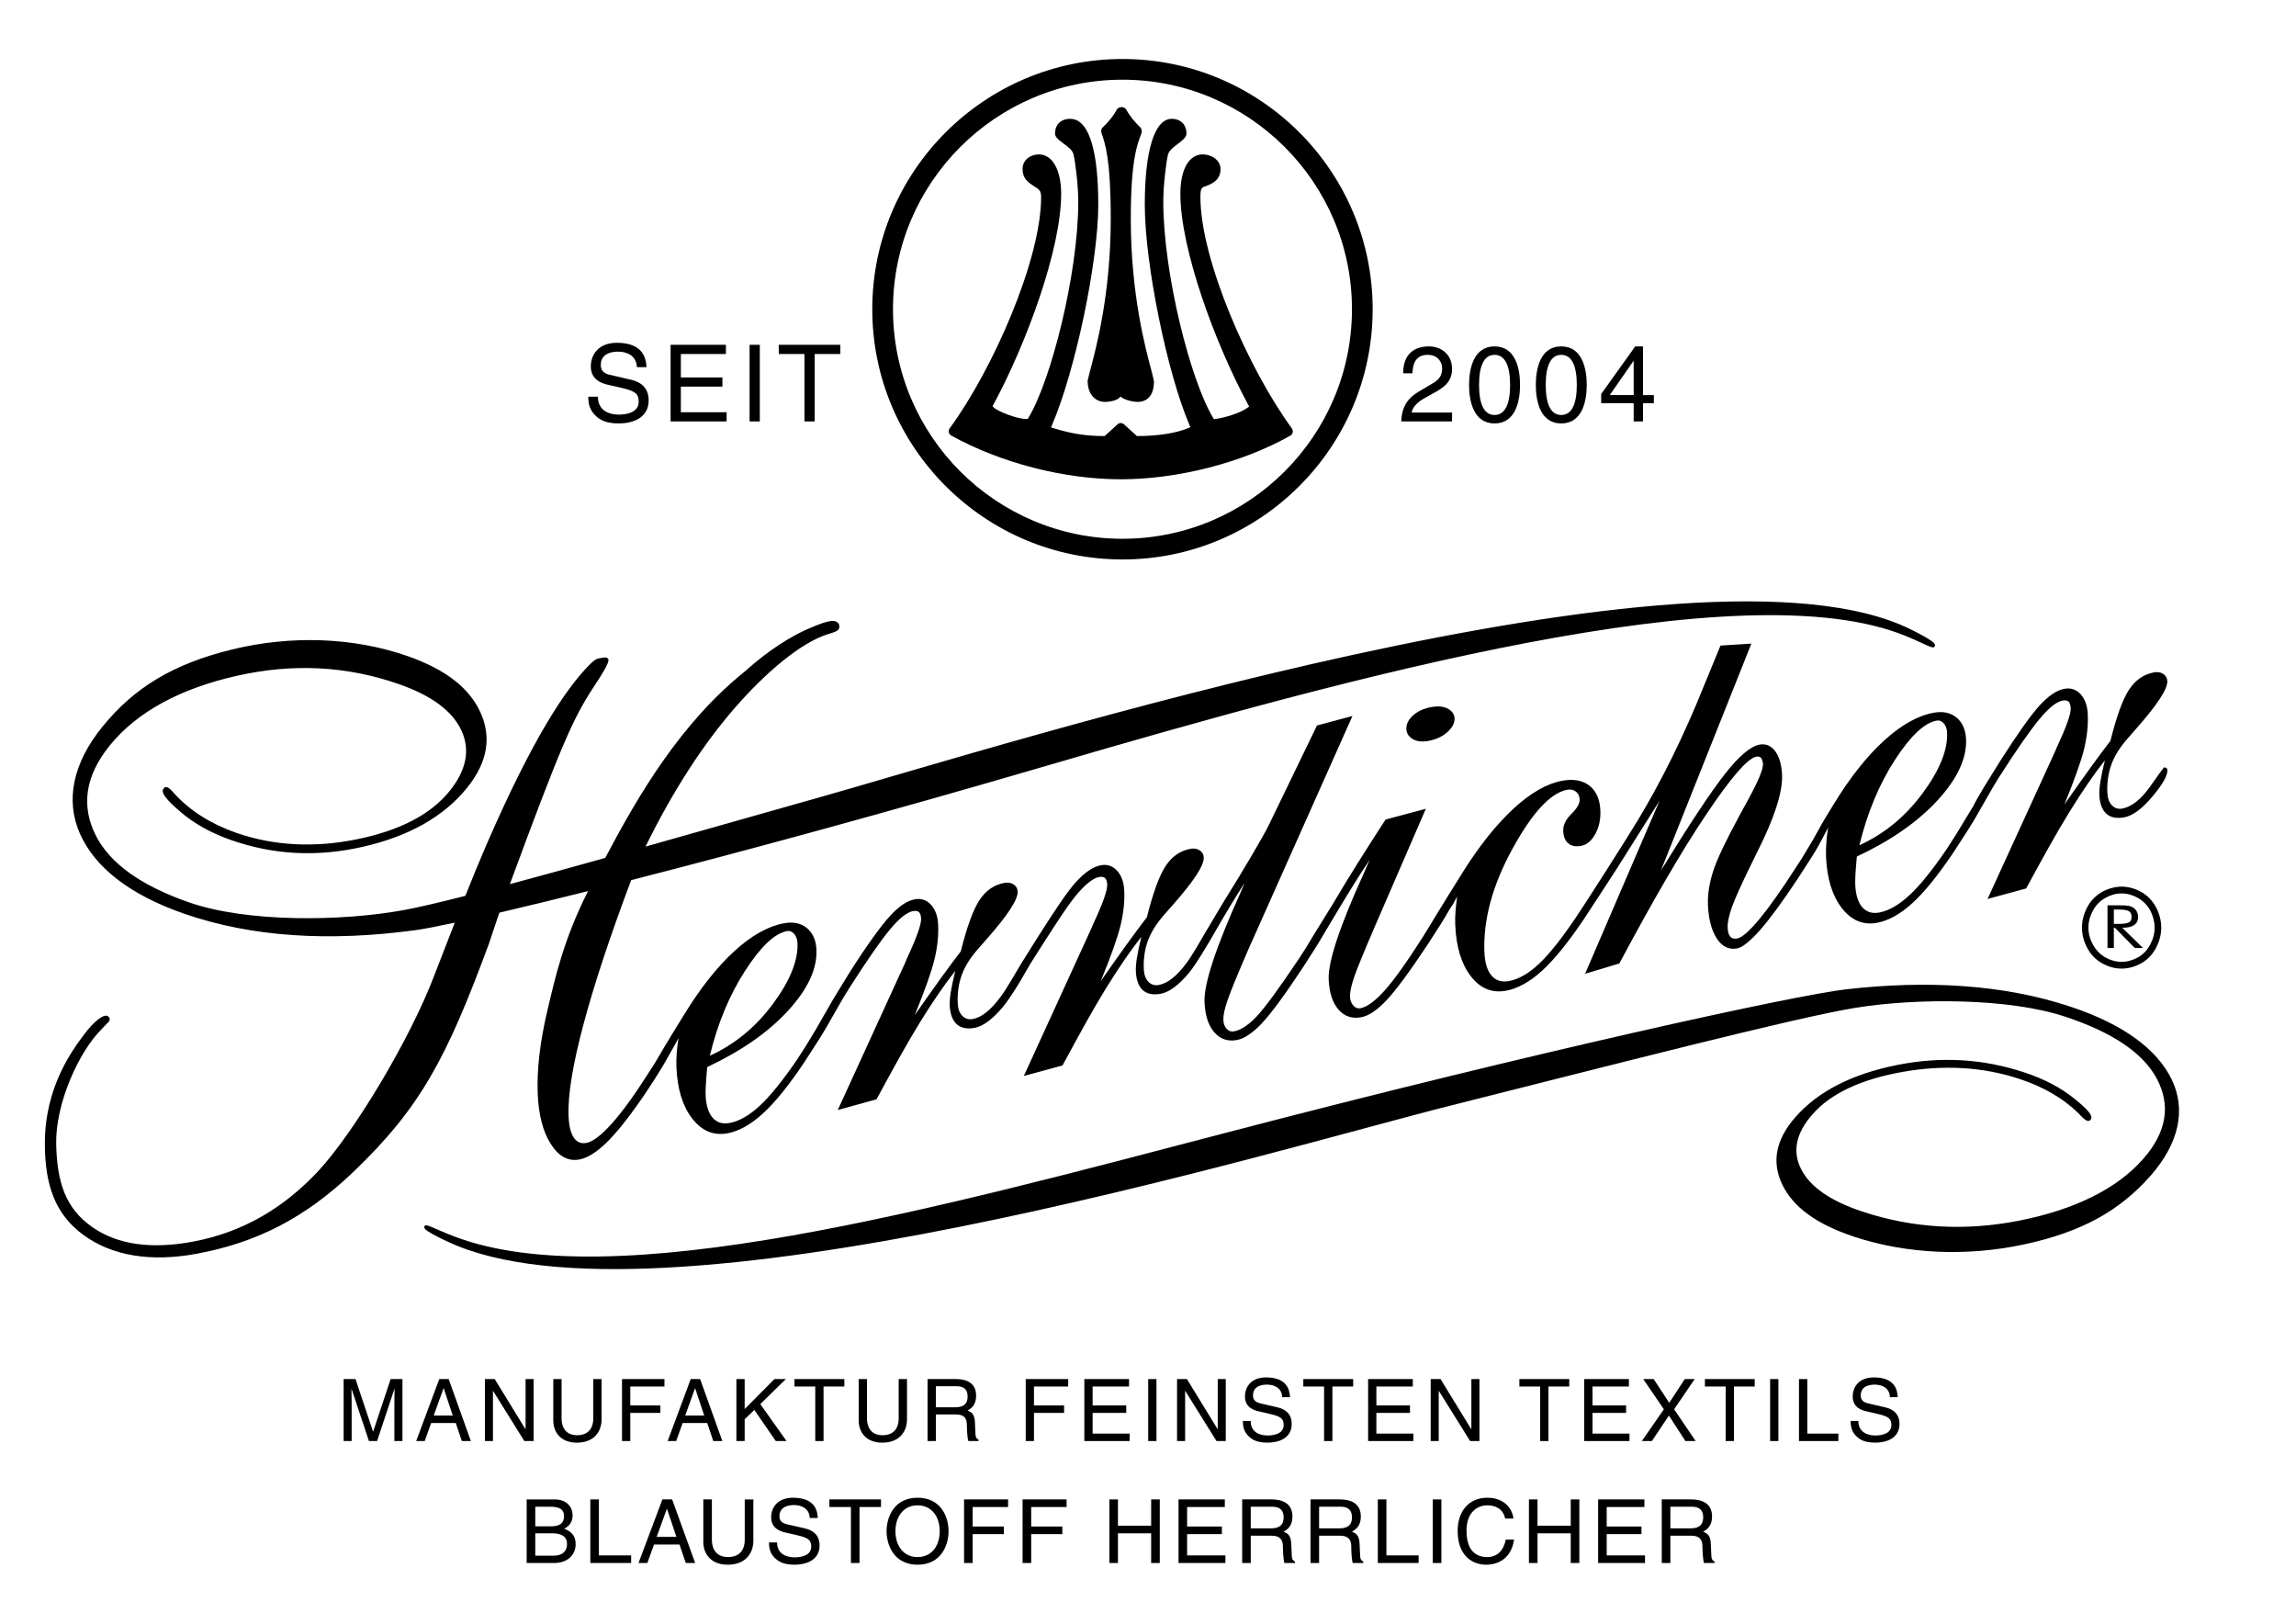 <?xml version="1.0" encoding="UTF-8"?> <svg xmlns="http://www.w3.org/2000/svg" xmlns:xlink="http://www.w3.org/1999/xlink" version="1.1" id="Layer_1" x="0px" y="0px" width="841.89px" height="595.275px" viewBox="0 0 841.89 595.275" xml:space="preserve"> <path d="M144.611,528.307v-13.414c0-0.674,0.062-3.545,0.062-5.678h-0.062l-6.336,19.092h-2.995l-6.336-19.051h-0.066 c0,2.092,0.066,4.963,0.066,5.637v13.414h-2.941v-22.721h4.353l6.423,19.215h0.066l6.389-19.215h4.333v22.721H144.611z"></path> <path d="M167.118,521.699l2.229,6.607h3.309l-8.139-22.721h-3.443l-8.472,22.721h3.135l2.353-6.607H167.118z M159.028,518.967 l3.604-9.99h0.066l3.316,9.99H159.028"></path> <polygon points="192.717,505.586 195.664,505.586 195.664,528.307 192.249,528.307 180.818,509.947 180.752,509.947 180.752,528.307 177.807,528.307 177.807,505.586 181.402,505.586 192.656,523.938 192.717,523.938 "></polygon> <path d="M220.589,505.586v14.738c0,4.658-2.893,8.574-9.061,8.574c-6.04,0-8.652-3.916-8.652-8.162v-15.15h3.04v14.295 c0,4.938,2.987,6.303,5.703,6.303c2.79,0,5.921-1.301,5.921-6.236v-14.361H220.589z"></path> <polygon points="231.114,528.307 228.078,528.307 228.078,505.586 243.638,505.586 243.638,508.318 231.114,508.318 231.114,515.262 242.149,515.262 242.149,517.988 231.114,517.988 "></polygon> <path d="M259.323,521.699l2.218,6.607h3.332l-8.154-22.721h-3.444l-8.459,22.721h3.131l2.357-6.607H259.323z M251.242,518.967 l3.597-9.99h0.062l3.32,9.99H251.242"></path> <polygon points="273.049,528.307 270.021,528.307 270.021,505.586 273.049,505.586 273.049,516.598 283.965,505.586 288.157,505.586 278.789,514.762 288.404,528.307 284.462,528.307 276.595,516.91 273.049,520.324 "></polygon> <polygon points="291.317,505.586 309.602,505.586 309.602,508.318 301.974,508.318 301.974,528.307 298.938,528.307 298.938,508.318 291.317,508.318 "></polygon> <path d="M332.574,505.586v14.738c0,4.658-2.889,8.574-9.056,8.574c-6.049,0-8.657-3.916-8.657-8.162v-15.15h3.037v14.295 c0,4.938,2.983,6.303,5.711,6.303c2.782,0,5.917-1.301,5.917-6.236v-14.361H332.574z"></path> <path d="M343.16,518.555h7.356c3.653,0,4.02,2.182,4.02,4.057c0,0.857,0.104,4.297,0.527,5.695h3.731v-0.502 c-0.938-0.543-1.09-1.029-1.12-2.295l-0.188-4.092c-0.132-3.176-1.411-3.736-2.691-4.277c1.432-0.857,3.127-2.1,3.127-5.439 c0-4.824-3.69-6.115-7.406-6.115h-10.401v22.721h3.045V518.555z M343.16,508.219h7.587c1.498,0,4.048,0.281,4.048,3.785 c0,3.357-2.361,3.926-4.583,3.926h-7.052V508.219"></path> <polygon points="379.137,528.307 376.109,528.307 376.109,505.586 391.674,505.586 391.674,508.318 379.137,508.318 379.137,515.262 390.18,515.262 390.18,517.988 379.137,517.988 "></polygon> <polygon points="414.209,528.307 397.603,528.307 397.603,505.586 413.996,505.586 413.996,508.318 400.639,508.318 400.639,515.262 412.966,515.262 412.966,517.988 400.639,517.988 400.639,525.582 414.209,525.582 "></polygon> <rect x="421.018" y="505.586" width="3.033" height="22.721"></rect> <polygon points="446.516,505.586 449.461,505.586 449.461,528.307 446.063,528.307 434.617,509.947 434.559,509.947 434.559,528.307 431.598,528.307 431.598,505.586 435.213,505.586 446.459,523.938 446.516,523.938 "></polygon> <path d="M470.158,512.227c-0.156-3.506-3.045-4.607-5.572-4.607c-1.916,0-5.143,0.527-5.143,3.982c0,1.926,1.357,2.568,2.658,2.879 l6.426,1.49c2.922,0.699,5.111,2.461,5.111,6.064c0,5.375-4.953,6.863-8.814,6.863c-4.162,0-5.793-1.258-6.797-2.182 c-1.908-1.734-2.287-3.627-2.287-5.768h2.855c0,4.131,3.324,5.324,6.205,5.324c2.18,0,5.883-0.568,5.883-3.834 c0-2.363-1.094-3.119-4.789-4.008l-4.6-1.078c-1.473-0.328-4.797-1.383-4.797-5.35c0-3.545,2.279-7.02,7.734-7.02 c7.867,0,8.65,4.74,8.781,7.242H470.158z"></path> <polygon points="477.893,505.586 496.178,505.586 496.178,508.318 488.559,508.318 488.559,528.307 485.512,528.307 485.512,508.318 477.893,508.318 "></polygon> <polygon points="518.256,528.307 501.658,528.307 501.658,505.586 518.043,505.586 518.043,508.318 504.686,508.318 504.686,515.262 517.006,515.262 517.006,517.988 504.686,517.988 504.686,525.582 518.256,525.582 "></polygon> <polygon points="539.512,505.586 542.475,505.586 542.475,528.307 539.061,528.307 527.605,509.947 527.547,509.947 527.547,528.307 524.602,528.307 524.602,505.586 528.213,505.586 539.453,523.938 539.512,523.938 "></polygon> <polygon points="557.121,505.586 575.406,505.586 575.406,508.318 567.777,508.318 567.777,528.307 564.75,528.307 564.75,508.318 557.121,508.318 "></polygon> <polygon points="597.492,528.307 580.887,528.307 580.887,505.586 597.279,505.586 597.279,508.318 583.932,508.318 583.932,515.262 596.25,515.262 596.25,517.988 583.932,517.988 583.932,525.582 597.492,525.582 "></polygon> <polygon points="621.752,528.307 617.992,528.307 611.951,518.967 605.713,528.307 602.035,528.307 610.1,516.67 602.537,505.586 606.373,505.586 612.059,514.293 617.777,505.586 621.406,505.586 613.861,516.67 "></polygon> <polygon points="625.15,505.586 643.412,505.586 643.412,508.318 635.807,508.318 635.807,528.307 632.762,528.307 632.762,508.318 625.15,508.318 "></polygon> <rect x="649.064" y="505.586" width="3.029" height="22.721"></rect> <polygon points="662.691,525.582 674.088,525.582 674.088,528.307 659.646,528.307 659.646,505.586 662.691,505.586 "></polygon> <path d="M692.998,512.227c-0.156-3.506-3.027-4.607-5.58-4.607c-1.908,0-5.133,0.527-5.133,3.982c0,1.926,1.332,2.568,2.65,2.879 l6.434,1.49c2.922,0.699,5.127,2.461,5.127,6.064c0,5.375-4.971,6.863-8.83,6.863c-4.156,0-5.801-1.258-6.797-2.182 c-1.908-1.734-2.279-3.627-2.279-5.768h2.822c0,4.131,3.357,5.324,6.221,5.324c2.197,0,5.893-0.568,5.893-3.834 c0-2.363-1.086-3.119-4.799-4.008l-4.59-1.078c-1.482-0.328-4.791-1.383-4.791-5.35c0-3.545,2.279-7.02,7.744-7.02 c7.85,0,8.641,4.74,8.756,7.242H692.998z"></path> <path d="M515.68,266.923c0.043-1.514,0.75-2.966,2.123-4.324c1.754-1.724,4.082-2.83,6.986-3.366c2.922-0.522,5.178-0.184,6.781,1 c1.291,0.951,1.869,2.152,1.779,3.588c-0.109,1.424-0.842,2.834-2.207,4.188c-1.803,1.77-4.113,2.951-6.953,3.535 c-2.84,0.589-5.061,0.282-6.65-0.905C516.256,269.684,515.631,268.434,515.68,266.923z"></path> <path d="M532.262,405.232c56.615-14.219,126.199-32.258,148.482-35.818c22.303-3.549,55.934-3.531,76.531,3.324 c17.469,5.785,28.67,13.404,33.633,22.834c4.961,9.439,3.826,19.223-5.104,29.369c-9.76,11.086-25.443,18.615-45.326,22.547 c-19.879,3.934-39.096,2.822-57.617-3.314c-11.686-3.885-19.174-9.068-22.441-15.57c-3.283-6.492-1.885-13.199,4.197-20.094 c6.689-7.613,17.65-12.781,32.857-15.504c15.215-2.732,29.814-1.859,43.029,2.551c8.938,2.938,16.352,7.266,22.07,13.068 c1.234,1.316,2.115,2.055,2.668,2.236c0.213,0.082,0.393,0.1,0.73,0.043c0.346-0.051,0.297-0.191,0.602-0.412 c1.135-1.309-0.996-3.719-5.934-7.693c-4.928-3.982-11.002-7.217-18.227-9.596c-15.051-5.004-30.547-6.033-46.988-2.717 c-16.441,3.318-28.811,9.654-37.047,19.027c-7.545,8.566-8.699,16.836-4.814,24.852c3.885,7.998,12.197,14.342,26.26,19.016 c19.355,6.428,41.605,7.34,62.59,2.789c20.992-4.541,34.865-12.318,46.146-25.123c10.41-11.857,13.127-24.191,7.762-35.277 c-5.367-11.084-17.709-20.275-37.188-26.727c-24.242-8.057-52.131-9.801-82.404-6.32c-18.516,2.115-112.936,22.729-225.977,52.246 c-106.319,27.771-226.602,60.943-284.867,38.066c-6.538-2.51-9.59-4.502-10.174-3.57c-0.128,0.131-0.194,0.305-0.148,0.494 c0.02,0.18,0.132,0.395,0.329,0.633c0.708,0.881,4.395,2.848,8.308,4.633C239.927,490.822,466.76,421.676,532.262,405.232z"></path> <path d="M273.189,355.941c5.728-8.895,10.862-13.758,15.38-14.582c0.996-0.197,1.88,0.158,2.633,1.021 c0.749,0.865,1.161,1.982,1.218,3.398c0.271,6.359-2.749,13.809-9.028,22.293c-6.291,8.5-14.001,14.82-23.123,18.992 C263.15,375.182,267.453,364.83,273.189,355.941z M694.719,278.752c5.744-8.879,10.871-13.733,15.379-14.564 c1.012-0.182,1.902,0.16,2.641,1.016c0.758,0.86,1.162,1.996,1.211,3.398c0.279,6.375-2.74,13.809-9.035,22.288 c-6.271,8.493-13.98,14.823-23.123,18.993C684.695,298.016,688.982,287.644,694.719,278.752 M794.404,281.6 c-0.205-0.156-0.527-0.251-0.93-0.264c-0.074,0.013-1.795,2.367-5.111,7.068c-3.34,4.715-6.756,7.387-10.18,8.024 c-1.488,0.271-2.746-0.12-3.775-1.177c-1.037-1.045-1.596-2.609-1.695-4.666c-0.156-3.782,0.361-7.267,1.539-10.464 c1.193-3.204,3.26-6.442,6.195-9.715c0.691-0.781,1.68-1.929,2.963-3.39c7.652-8.661,11.406-14.429,11.297-17.31 c-0.064-1.14-0.533-2.013-1.48-2.642c-0.953-0.617-2.074-0.798-3.43-0.551c-3.762,0.688-6.781,2.801-9.119,6.328 c-2.328,3.5-4.574,9.764-6.838,18.773c-4.057,5.23-9.604,12.933-16.723,23.104l-0.188,0.301c3.77-9.217,6.195-16.031,7.273-20.462 c1.07-4.423,1.514-8.644,1.342-12.665c-0.123-3.126-1.012-5.563-2.592-7.344c-1.621-1.773-3.621-2.451-5.982-2.025 c-2.838,0.537-5.9,2.59-9.184,6.205c-3.275,3.633-8.072,10.389-14.377,20.289l-6.131,9.883c-1.783,3.016-3.035,5.172-3.619,6.455 c-0.09,0.207-1.9,3.104-3.061,5.05c-2.42,4.077-4.691,7.731-6.84,10.96c-5.242,7.676-9.768,13.281-13.635,16.852 c-3.859,3.555-7.547,5.67-11.045,6.328c-2.641,0.461-4.697-0.189-6.262-1.984c-1.521-1.785-2.377-4.533-2.533-8.227 c-0.041-0.898-0.016-2.066,0.049-3.49c0.084-1.424,0.248-3.678,0.525-6.814c12.494-5.873,22.377-12.752,29.617-20.651 c7.258-7.897,10.73-15.364,10.436-22.392c-0.158-3.453-1.318-6.09-3.475-7.912c-2.18-1.799-5.002-2.398-8.426-1.77 c-5.826,1.07-11.891,4.477-18.178,10.221c-6.271,5.715-12.385,13.421-18.316,23.082c-2.412,3.86-4.279,7.003-5.596,9.469 c-0.609,1.117-2.625,4.652-3.465,6.037c-1.951,3.309-3.662,6.082-5.193,8.318c-5.125,7.975-9.529,14.172-13.166,18.557 c-3.654,4.395-6.361,6.756-8.09,7.07c-1.143,0.205-2.008-0.025-2.574-0.709c-0.568-0.689-0.891-1.768-0.939-3.242 c-0.082-1.885,0.461-4.451,1.621-7.695c1.168-3.225,3.457-8.293,6.863-15.221c0.553-1.096,1.334-2.684,2.33-4.766 c6.367-12.604,9.404-22.068,9.141-28.389c-0.172-3.698-1.012-6.566-2.51-8.62c-1.514-2.036-3.439-2.851-5.783-2.423 c-3.227,0.605-7.416,4.118-12.51,10.565c-5.109,6.46-12.984,18.319-23.617,35.589l33.162-83.188l-11.322,0.72l-6.021,14.636 c-7.293,18.177-15.414,34.688-24.352,49.505c-5.102,8.467-20.275,32.07-22.563,35.41c-5.301,7.861-9.826,13.572-13.604,17.117 c-3.785,3.555-7.455,5.662-11.035,6.32c-2.674,0.484-4.805-0.172-6.387-2.008c-1.563-1.852-2.426-4.65-2.6-8.451 c-0.494-11.875,2.889-24.506,10.221-37.91c7.316-13.387,14.055-20.646,20.178-21.765c1.201-0.226,2.246,0.009,3.127,0.671 c0.873,0.671,1.342,1.641,1.398,2.872c0.074,1.497-0.938,3.267-3.027,5.319c-2.084,2.041-3.086,4.14-2.996,6.289 c0.092,2.068,0.725,3.59,1.885,4.535c1.145,0.957,2.707,1.246,4.656,0.893c2.084-0.377,3.818-1.813,5.193-4.322 c1.398-2.506,2.025-5.424,1.877-8.724c-0.182-4.061-1.514-7.064-4.008-9.026c-2.51-1.958-5.842-2.556-9.998-1.803 c-5.604,1.037-11.545,4.436-17.809,10.191c-6.254,5.791-12.424,13.467-18.465,23.072c-2.666,4.238-8.648,13.898-10.336,16.695 c-1.729,2.824-3.143,5.137-4.221,6.922c-5.834,9.199-10.525,15.807-14.08,19.816c-3.555,4.016-6.607,6.252-9.143,6.723 c-0.955,0.156-1.795-0.164-2.535-1.029c-0.756-0.855-1.152-1.926-1.209-3.16c-0.066-1.629,0.428-4.008,1.473-7.1 c1.053-3.096,3.588-9.283,7.578-18.559l18.756-43.285l-14.764,3.93c-7.859,12.117-13.916,21.813-18.203,29.086 c-2.146,3.639-6.664,10.738-8.375,13.619c-1.943,3.309-3.672,6.059-5.129,8.238c-7.381,11.002-12.574,18.096-15.586,21.279 c-3.01,3.168-5.76,4.979-8.246,5.439c-1.068,0.189-1.982-0.115-2.723-0.938c-0.748-0.814-1.152-1.869-1.211-3.193 c-0.072-1.654,0.422-4.008,1.475-7.102c1.045-3.086,3.57-9.273,7.57-18.539l38.289-85.848l-13.01,3.486l-17.699,36.577 c-0.93,1.921-2.996,5.591-6.182,11.017c-3.176,5.43-6.738,11.273-10.654,17.551l-6.09,10.229c-1.709,2.988-5.201,9.029-7.225,11.742 c-3.453,4.619-6.729,7.375-10.172,8.016c-1.508,0.273-2.758-0.131-3.793-1.176c-1.029-1.053-1.589-2.625-1.68-4.666 c-0.168-3.785,0.354-7.275,1.543-10.482c1.182-3.186,3.247-6.438,6.176-9.703c0.707-0.789,1.695-1.908,2.979-3.398 c7.654-8.658,11.406-14.418,11.281-17.297c-0.045-1.145-0.533-2.033-1.48-2.635c-0.93-0.617-2.078-0.797-3.416-0.551 c-3.752,0.676-6.791,2.789-9.1,6.313c-2.316,3.521-4.607,9.785-6.856,18.77c-4.052,5.227-9.626,12.945-16.721,23.131l-0.181,0.281 c3.761-9.217,6.185-16.047,7.25-20.467c1.077-4.41,1.53-8.623,1.357-12.654c-0.144-3.137-1.012-5.58-2.621-7.35 c-1.617-1.777-3.592-2.443-5.945-2.023c-2.839,0.525-5.9,2.592-9.192,6.213c-3.266,3.604-7.726,10.393-14.046,20.293l-6.196,9.891 c-1.773,3.004-5.328,9.199-7.435,11.98c-3.469,4.617-6.731,7.389-10.159,8.016c-1.489,0.264-2.765-0.123-3.784-1.178 c-1.042-1.045-1.605-2.607-1.688-4.648c-0.164-3.793,0.35-7.275,1.539-10.492c1.193-3.201,3.246-6.434,6.18-9.693 c0.699-0.789,1.695-1.926,2.975-3.391c7.661-8.682,11.418-14.434,11.286-17.322c-0.049-1.137-0.534-2.016-1.481-2.625 c-0.934-0.609-2.082-0.807-3.419-0.559c-3.749,0.691-6.793,2.781-9.114,6.32c-2.308,3.521-4.592,9.768-6.847,18.777 c-4.041,5.234-9.612,12.943-16.705,23.115l-0.193,0.297c3.765-9.225,6.188-16.039,7.253-20.482c1.078-4.402,1.523-8.641,1.35-12.648 c-0.124-3.117-1-5.586-2.608-7.34c-1.622-1.785-3.596-2.477-5.95-2.016c-2.851,0.494-5.904,2.582-9.183,6.188 c-3.284,3.621-8.299,10.518-14.607,20.416l-5.986,9.76c-1.773,3.027-5.452,9.545-6.604,11.496 c-2.407,4.074-4.699,7.744-6.838,10.969c-5.242,7.662-9.797,13.281-13.656,16.861c-3.847,3.563-7.529,5.662-11.031,6.295 c-2.625,0.494-4.707-0.164-6.254-1.951c-1.543-1.783-2.387-4.541-2.539-8.244c-0.046-0.896-0.025-2.057,0.061-3.488 c0.049-1.424,0.239-3.688,0.519-6.814c12.492-5.867,22.366-12.738,29.624-20.654c7.25-7.9,10.723-15.355,10.422-22.375 c-0.145-3.473-1.321-6.115-3.502-7.924c-2.164-1.803-4.962-2.387-8.377-1.77c-5.859,1.078-11.916,4.477-18.186,10.203 c-6.287,5.744-12.401,13.43-18.33,23.107c-2.407,3.834-7.661,12.426-8.949,14.762c-1.596,2.74-3.02,5.037-4.254,6.855 c-5.078,7.99-9.545,14.162-13.421,18.492c-3.876,4.326-7.003,6.689-9.348,7.117c-1.942,0.361-3.49-0.279-4.608-1.951 c-1.127-1.662-1.769-4.246-1.909-7.809c-0.341-7.645,1.519-18.992,5.546-34.035c3.934-14.672,9.735-32.184,17.404-52.543 c41.252-10.557,94.773-25.078,153.15-42.171c109.388-32.007,254.556-71.995,314.331-47.292c6.73,2.725,9.842,4.896,10.459,3.859 c0.131-0.165,0.18-0.337,0.148-0.547c-0.033-0.197-0.133-0.444-0.33-0.711c-0.732-0.955-4.51-3.096-8.525-5.049 c-77.674-38.607-332.508,42.49-399.887,61.469c-20.61,5.808-42.874,12.16-64.087,18.141c10.603-21.554,21.667-38.053,32.583-50.664 c11.734-13.52,24.575-24.16,34.22-27.192c2.168-0.614,3.481-1.148,3.893-1.638c0.198-0.198,0.304-0.502,0.37-0.893 c0.066-0.396-0.02-0.819-0.205-1.264c-1.28-1.914-4.074-1.271-11.118,1.761c-5.879,2.547-14.454,7.636-23.189,15.569 c-23.741,19.075-39.063,45.271-51.325,68.467c-12.496,3.49-24.361,6.781-34.964,9.619c18.54-50.256,23.049-60.546,30.496-71.928 c2.749-4.195,6.263-9.523,5.58-10.627c-0.411-0.637-1.218-0.621-2.213-0.432c-2.024,0.379-2.403,0.115-5.703,3.637 c-7.595,8.098-19.26,24.643-36.771,64.951c-2.424,5.604-4.982,11.832-7.714,18.688c-9.566,2.434-17.367,4.27-22.597,5.225 c-22.926,4.197-57.492,4.543-78.656-2.807c-17.911-6.221-29.399-14.549-34.459-24.957c-5.069-10.4-3.851-21.275,5.349-32.618 c10.08-12.435,26.226-20.968,46.683-25.534c20.449-4.609,40.19-3.588,59.208,3.031c11.989,4.164,19.659,9.822,23.008,16.984 c3.333,7.168,1.876,14.61-4.402,22.355c-6.904,8.508-18.186,14.375-33.821,17.568c-15.664,3.207-30.662,2.393-44.227-2.32 c-9.163-3.186-16.779-7.908-22.633-14.25c-1.268-1.455-2.156-2.274-2.712-2.463c-0.239-0.087-0.416-0.107-0.761-0.037 c-0.371,0.078-0.321,0.214-0.634,0.473c-1.177,1.443,1.009,4.102,6.065,8.451c5.052,4.361,11.29,7.875,18.696,10.455 c15.438,5.385,31.377,6.314,48.284,2.471c16.927-3.854,29.633-11.037,38.162-21.541c7.781-9.592,8.995-18.783,5.032-27.613 c-3.954-8.83-12.466-15.783-26.9-20.814c-19.885-6.908-42.737-7.645-64.322-2.357c-21.572,5.273-35.887,14.03-47.514,28.385 c-10.768,13.266-13.603,26.988-8.13,39.227c5.472,12.229,18.132,22.283,38.121,29.213c24.875,8.664,53.525,10.285,84.671,6.08 c2.996-0.402,7.941-1.342,14.599-2.766c-2.337,5.967-4.806,12.352-7.463,19.232c-9.069,23.938-29.757,58.031-42.511,71.74 c-12.743,13.709-27.884,22.564-45.967,25.955c-15.339,2.861-27.596,1.135-36.8-5.201c-10.195-7.02-13.072-16.918-13.401-30.424 c-0.353-14.77,8.201-34.002,16.857-42.477c1.235-1.408,2.498-2.404,2.683-2.947c0.083-0.254,0.095-0.42,0.041-0.799 c-0.058-0.379-0.198-0.336-0.452-0.674c-1.391-1.301-5.193,1.539-9.069,6.814c-3.929,5.299-14.22,18.844-14.215,39.68 c0.012,15.33,3.781,25.938,14.042,33.518c10.459,7.701,24.736,10.129,41.82,6.92c21.272-3.975,39.245-12.697,57.381-30.086 c24.403-23.387,34.04-41.432,49.563-83.49l3.596-10.715c0.091-0.246,0.177-0.486,0.264-0.725c9.241-2.156,20.21-4.83,32.504-7.898 c-9.048,17.881-12.138,32.125-14.849,43.531c-2.773,11.709-3.979,21.996-3.591,30.891c0.325,7.734,1.934,13.85,4.822,18.342 c2.871,4.502,6.328,6.369,10.376,5.639c3.16-0.568,6.727-2.865,10.656-6.84c3.938-3.957,8.723-10.129,14.335-18.508 c3.316-5.018,5.694-8.854,7.139-11.512c0.613-1.086,3.222-5.588,4.275-7.635c-0.313,1.941-0.531,3.842-0.667,5.645 c-0.124,1.801-0.148,3.521-0.082,5.176c0.35,7.898,2.271,14.121,5.78,18.646c3.51,4.541,7.822,6.352,12.916,5.422 c4.221-0.789,8.562-3.199,12.977-7.24c4.435-4.023,9.513-10.303,15.224-18.828c4.189-6.402,6.888-10.682,8.081-12.787 c0.47-0.848,2.684-4.65,3.752-6.568c1.827-3.258,3.564-6.137,4.896-8.221c6.493-10.129,11.294-17.025,14.689-21.105 c3.39-4.074,6.205-6.313,8.435-6.715c0.996-0.191,1.728-0.066,2.196,0.393c0.461,0.438,0.717,1.236,0.766,2.381 c0.082,2.113-1.63,6.951-5.152,14.498l-0.732,1.752l-24.679,53.908l14.22-3.941c5.991-11.068,11.315-20.777,15.989-28.324 c4.661-7.545,8.953-13.791,12.886-18.754c-0.79,3.219-1.341,5.811-1.649,7.777c-0.309,1.967-0.437,3.57-0.392,4.822 c0.148,3.193,0.996,5.506,2.552,6.93c1.546,1.422,3.744,1.867,6.583,1.365c3.073-0.576,6.517-3.104,10.303-7.596 c2.921-3.48,6.895-10.246,7.657-11.645c1.839-3.258,3.156-5.391,4.489-7.463c6.493-10.139,11.373-17.814,14.754-21.891 c3.391-4.055,6.213-6.311,8.443-6.713c0.996-0.191,1.745-0.049,2.205,0.402c0.457,0.436,0.713,1.234,0.766,2.361 c0.082,2.141-1.629,6.971-5.15,14.5l-0.75,1.762l-24.666,53.908l14.17-3.844c5.978-11.053,11.352-20.877,16.018-28.406 c4.683-7.545,8.979-13.801,12.894-18.762c-0.781,3.217-1.323,5.801-1.637,7.775c-0.308,1.967-0.428,3.572-0.383,4.807 c0.141,3.209,0.983,5.521,2.526,6.945c1.56,1.416,3.75,1.875,6.587,1.357c3.09-0.568,6.533-3.104,10.311-7.588 c2.758-3.291,7.811-11.955,9.744-15.338c3.678-6.428,7.266-12.326,10.713-17.725l-1.473,3.512 c-9.092,20.146-13.508,33.559-13.215,40.215c0.209,4.857,1.395,8.543,3.58,11.037c2.162,2.502,4.92,3.455,8.27,2.838 c2.756-0.51,5.842-2.584,9.266-6.229c3.422-3.662,8.41-10.443,14.936-20.342c3.803-5.844,6.236-9.719,7.309-11.662 c0.5-0.904,3.957-6.559,6.113-10.211c3.826-6.395,7.496-12.287,11.059-17.602c-0.502,1.176-1.25,2.889-2.229,5.143 c-8.797,19.355-13.051,32.248-12.781,38.686c0.215,4.863,1.408,8.533,3.58,11.043c2.197,2.518,4.961,3.439,8.336,2.822 c2.748-0.494,5.859-2.584,9.299-6.238c3.439-3.645,8.451-10.434,15.018-20.342c3.828-5.85,6.271-9.734,7.34-11.676 c0.297-0.527,1.021-1.738,1.137-1.92c0.723-0.936,1.506-2.303,2.371-4.055c-0.248,1.941-0.445,3.775-0.586,5.496 c-0.139,1.736-0.139,3.373-0.09,4.953c0.346,7.967,2.229,14.211,5.693,18.723c3.457,4.492,7.744,6.277,12.871,5.348 c4.313-0.789,8.715-3.209,13.182-7.258c4.479-4.049,9.58-10.344,15.34-18.869c4.205-6.402,11.191-17.1,12.213-18.73l15.602-24.77 l-27.287,63.406l12.547-3.777c12.049-22.531,22.623-40.906,31.783-54.52c9.125-13.618,15.271-20.715,18.432-21.301 c0.742-0.127,1.301,0,1.695,0.379c0.379,0.379,0.633,1.137,0.766,2.287c0.074,1.969-1.719,6.328-5.416,13.047 c-1.232,2.215-2.205,3.98-2.871,5.268c-5.143,9.432-8.467,16.377-9.932,20.846c-1.449,4.494-2.107,8.648-1.959,12.5 c0.23,5.324,1.326,9.43,3.275,12.385c1.949,2.938,4.418,4.123,7.355,3.604c2.008-0.377,4.83-2.633,8.527-6.805 c3.66-4.18,8.193-10.352,13.576-18.482c3.982-6.08,6.559-10.137,7.678-12.145c0.65-1.15,2.725-5.094,3.645-6.861 c-0.311,1.941-0.551,3.834-0.648,5.635c-0.133,1.811-0.166,3.529-0.1,5.184c0.355,7.9,2.271,14.105,5.777,18.662 c3.514,4.527,7.826,6.328,12.918,5.408c4.23-0.791,8.543-3.193,12.979-7.234c4.436-4.039,9.504-10.318,15.215-18.836 c4.197-6.4,6.887-10.666,8.09-12.795c0.469-0.834,2.699-4.645,3.752-6.545c1.828-3.264,3.398-5.941,4.732-8.031 c6.51-10.139,11.445-17.24,14.844-21.309c3.391-4.078,6.205-6.309,8.436-6.732c0.996-0.182,1.744-0.041,2.197,0.404 c0.461,0.452,0.725,1.254,0.773,2.385c0.105,2.121-1.639,6.951-5.15,14.496l-0.758,1.762l-24.588,53.695l14.162-3.859 c5.975-11.059,11.297-20.656,15.955-28.19c4.682-7.562,8.969-13.804,12.902-18.758c-0.781,3.209-1.324,5.806-1.637,7.772 c-0.32,1.971-0.436,3.572-0.387,4.806c0.131,3.214,0.971,5.524,2.535,6.944c1.555,1.424,3.736,1.865,6.566,1.363 c3.086-0.576,6.551-3.091,10.326-7.592c3.77-4.48,5.605-7.719,5.523-9.713C794.734,282.02,794.602,281.764,794.404,281.6"></path> <path fill-rule="evenodd" clip-rule="evenodd" d="M772.77,347.557v-15.643h4.748c1.334,0,2.322,0.057,2.947,0.164 c0.633,0.125,1.186,0.33,1.646,0.6c0.607,0.371,1.045,0.857,1.389,1.475c0.307,0.617,0.504,1.283,0.504,2.023 c0,1.293-0.479,2.271-1.385,2.922c-0.938,0.666-2.252,1.012-4.023,1.012h-0.428l7.629,7.447h-3.012l-7.314-7.447h-0.373v7.447 H772.77z M776.951,333.461c1.816,0,3.043,0.197,3.686,0.609c0.643,0.379,0.963,1.094,0.963,2.105c0,0.947-0.32,1.613-0.938,1.967 c-0.635,0.387-1.877,0.576-3.711,0.576h-1.854v-5.258H776.951 M777.953,327.553c2.041,0,4.049,0.559,5.959,1.629 c1.941,1.119,3.488,2.682,4.518,4.607c1.078,2.025,1.613,4.188,1.613,6.305c0,2.131-0.535,4.213-1.613,6.188 c-1.045,2.016-2.576,3.605-4.426,4.684c-1.943,1.068-4.01,1.668-6.051,1.668c-2.057,0-4.113-0.6-6.021-1.668 c-1.885-1.111-3.457-2.701-4.51-4.684c-1.086-1.975-1.646-4.057-1.646-6.188c0-2.164,0.561-4.279,1.695-6.305 c1.037-1.965,2.576-3.529,4.525-4.607C773.873,328.111,775.896,327.553,777.953,327.553 M777.953,325.059 c-2.367,0-4.771,0.635-7.158,1.918c-2.287,1.293-4.139,3.176-5.432,5.578c-1.283,2.42-1.957,4.938-1.957,7.539 c0,2.568,0.674,5.102,1.941,7.463c1.299,2.42,3.094,4.279,5.381,5.563c2.256,1.291,4.684,1.984,7.225,1.984 c2.512,0,4.98-0.693,7.252-1.984c2.277-1.301,4.049-3.176,5.332-5.563c1.258-2.361,1.934-4.895,1.934-7.463 c0-2.602-0.676-5.178-1.934-7.539c-1.326-2.402-3.152-4.285-5.447-5.578C782.76,325.693,780.35,325.059,777.953,325.059"></path> <path d="M419.767,75.031L419.767,75.031c0,21.47,8.114,61.485,16.385,80.787c0,0,0.188,0.445,0.336,0.795 c-0.336,0.143-0.777,0.33-0.777,0.33c-4.254,1.828-11.17,2.918-18.511,2.918c0,0-0.182,0-0.325,0 c-0.839-0.762-4.701-4.276-4.701-4.276c-0.685-0.626-1.729-0.63-2.412-0.004c0,0-3.867,3.514-4.707,4.28c-0.145,0-0.329,0-0.329,0 c-7.356,0-12.492-1.1-18.4-2.873c0,0-0.527-0.158-0.938-0.284c0.168-0.396,0.378-0.897,0.378-0.897 c8.55-19.92,16.948-59.936,16.948-80.775c0-0.024,0-0.047,0-0.072c0-19.451-3.279-26.799-6.036-29.537 c-1.654-1.668-3.316-1.861-4.428-1.861c-2.683,0-5.381,1.662-5.381,5.375c0,0.969,0.501,1.822,3.267,3.8 c1.556,1.142,3.185,2.335,3.522,3.966c0.613,2.578,1.72,11,1.72,17.199c0,26.538-10.056,65.786-18.285,79.301 c0,0-0.14,0.229-0.251,0.411c-0.209,0-0.481,0-0.481,0c-3.48,0-10.562-2.82-11.956-4.213c0,0-0.255-0.258-0.461-0.462 c0.132-0.252,0.305-0.574,0.305-0.574c12.047-22.271,24.86-56.943,24.86-77.313c0-8.774-3.222-14.444-8.205-14.444 c-2.889,0-5.954,1.881-5.954,5.368c0,3.499,1.979,4.824,4.481,6.5l0.782,0.447c-0.07-0.033,0.391,0.331,0.329,0.287 c1.082,0.721,1.222,1.975,1.222,2.988c0,23.006-17.672,63.182-33.537,84.851c-0.305,0.417-0.416,0.946-0.305,1.45 c0.112,0.507,0.437,0.938,0.889,1.189c18.129,10.039,41.368,16.032,62.155,16.032c20.962,0,44.789-6.138,62.185-16.019 c0.445-0.253,0.766-0.685,0.873-1.189c0.023-0.122,0.037-0.25,0.037-0.375c0-0.379-0.119-0.754-0.35-1.064 c-15.867-21.669-33.545-61.854-33.545-84.875c0-1.75,0.076-3.125,1.039-3.599c0.021-0.009,0.141-0.058,0.141-0.062 c0,0-0.008,0-0.016,0.004c3.727-1.236,6.209-2.826,6.209-6.566c0-3.316-3.379-5.368-6.506-5.368c-5.07,0-8.213,5.534-8.213,14.444 c0,20.371,12.809,55.043,24.859,77.321c0,0,0.203,0.37,0.355,0.66c-0.264,0.204-0.602,0.459-0.602,0.459 c-2.535,1.878-7.965,3.573-11.744,4.123c0,0-0.313,0.045-0.557,0.08c-0.125-0.212-0.289-0.487-0.289-0.487 c-8.238-13.518-18.289-52.764-18.289-79.307c0-6.073,1.119-14.816,1.725-17.242c0.477-1.57,2.023-2.72,3.521-3.834 c2.082-1.574,3.254-2.562,3.254-3.899c0-1.539-0.49-2.868-1.424-3.843c-0.998-0.993-2.391-1.521-3.945-1.521 C423.381,43.561,419.767,55.03,419.767,75.031z"></path> <path d="M411.243,39.25c-0.684,0-1.478,0.385-1.781,0.996c-0.951,1.898-3.066,4.57-5.155,6.498 c-0.527,0.487-0.659,1.368-0.416,2.047c1.354,3.816,3.395,9.581,3.395,31.345c0,27.61-5.338,47.441-7.613,55.909 c-0.049,0.189-0.872,3.516-0.872,3.516c-0.017,3.996,1.997,7.785,6.493,7.785c1.662,0,4.065-0.549,4.983-1.368 c0.021-0.019,0.325-0.314,0.584-0.563c0.251,0.168,0.579,0.387,0.579,0.387c1.474,0.971,4.087,1.545,5.761,1.545 c1.781,0,5.925-0.734,5.937-7.54c-0.012-0.202-0.703-3.069-0.703-3.069l-0.174-0.646c-2.288-8.49-7.626-28.308-7.626-55.955 c0-21.423,2.418-27.491,3.863-31.118c0.275-0.689,0.192-1.795-0.351-2.302c-2.069-1.926-4.177-4.588-5.118-6.473 C412.724,39.635,411.925,39.248,411.243,39.25z"></path> <path d="M327.438,113.362c0-46.397,37.746-84.145,84.149-84.145c46.395,0,84.145,37.747,84.145,84.145 c0,46.403-37.75,84.156-84.145,84.156C365.185,197.519,327.438,159.766,327.438,113.362z M319.843,113.362 c0,50.59,41.157,91.747,91.744,91.747c50.584,0,91.737-41.157,91.737-91.747c0-50.582-41.152-91.735-91.737-91.735 C361,21.627,319.843,62.78,319.843,113.362"></path> <path d="M233.533,134.621c-0.193-4.336-3.748-5.702-6.883-5.702c-2.378,0-6.357,0.663-6.357,4.925c0,2.391,1.65,3.164,3.275,3.56 l7.949,1.851c3.604,0.853,6.329,3.029,6.329,7.497c0,6.661-6.131,8.489-10.904,8.489c-5.151,0-7.167-1.552-8.402-2.7 c-2.362-2.144-2.831-4.497-2.831-7.113h3.522c0,5.093,4.106,6.575,7.678,6.575c2.711,0,7.291-0.713,7.291-4.736 c0-2.934-1.357-3.863-5.937-4.982l-5.698-1.309c-1.823-0.44-5.925-1.721-5.925-6.616c0-4.386,2.823-8.686,9.579-8.686 c9.719,0,10.69,5.871,10.842,8.948H233.533z"></path> <polygon points="266.433,154.503 245.894,154.503 245.894,126.41 266.174,126.41 266.174,129.787 249.654,129.787 249.654,138.378 264.89,138.378 264.89,141.739 249.654,141.739 249.654,151.133 266.433,151.133 "></polygon> <rect x="274.859" y="126.41" width="3.745" height="28.093"></rect> <polygon points="285.557,126.41 308.137,126.41 308.137,129.787 298.728,129.787 298.728,154.503 294.971,154.503 294.971,129.787 285.557,129.787 "></polygon> <path d="M514.504,136.855c0-8.949,6.477-9.862,9.414-9.862c4.723,0,8.518,3.099,8.518,8.221c0,4.942-3.201,7.003-7.283,9.188 l-2.822,1.57c-3.729,2.07-4.543,4.227-4.709,5.284h14.814v3.246h-18.633c0.191-5.716,2.74-8.772,6.396-10.929l3.578-2.102 c2.922-1.68,5.02-2.811,5.02-6.419c0-2.181-1.398-4.962-5.389-4.962c-5.152,0-5.391,4.847-5.506,6.764H514.504z"></path> <path d="M557.367,141.123c0-5.707-1.521-14.13-9.355-14.13c-7.809,0-9.34,8.423-9.34,14.13c0,5.702,1.531,14.117,9.34,14.117 C555.846,155.24,557.367,146.825,557.367,141.123z M553.723,141.123c0,6.883-1.793,11.018-5.711,11.018 c-3.9,0-5.678-4.135-5.678-11.018c0-6.889,1.777-11.031,5.678-11.031C551.93,130.092,553.723,134.234,553.723,141.123"></path> <path d="M581.824,141.123c0-5.707-1.521-14.13-9.348-14.13c-7.834,0-9.322,8.423-9.322,14.13c0,5.702,1.488,14.117,9.322,14.117 C580.303,155.24,581.824,146.825,581.824,141.123z M578.18,141.123c0,6.883-1.793,11.018-5.703,11.018 c-3.918,0-5.695-4.135-5.695-11.018c0-6.889,1.777-11.031,5.695-11.031C576.387,130.092,578.18,134.234,578.18,141.123"></path> <path d="M606.43,147.805v-2.967h-3.984v-17.845H599.6l-12.484,17.445v3.366h11.916v6.698h3.414v-6.698H606.43z M598.941,132.35h0.09 v12.488h-8.771L598.941,132.35"></path> <path d="M196.273,570.332h6.715c3.283,0,4.929-1.662,4.929-4.262c0-3.293-2.88-3.934-5.443-3.934h-6.201V570.332z M196.273,559.584 h5.682c3.016,0,4.859-0.912,4.859-3.775c0-2.174-1.321-3.416-4.834-3.416h-5.707V559.584 M193.121,549.709h10.261 c4.345,0,6.583,2.684,6.583,5.869c0,1.521-0.542,3.67-3.119,4.871c1.539,0.617,4.23,1.688,4.23,5.678 c0,3.744-2.757,6.895-7.925,6.895h-10.031V549.709"></path> <polygon points="219.602,570.232 231.427,570.232 231.427,573.021 216.458,573.021 216.458,549.709 219.602,549.709 "></polygon> <path d="M248.017,563.436l-3.44-10.254h-0.07l-3.724,10.254H248.017z M239.808,566.242l-2.44,6.779h-3.243l8.764-23.313h3.571 l8.439,23.313h-3.436l-2.304-6.779H239.808"></path> <path d="M276.234,549.709v15.125c0,4.773-2.984,8.814-9.39,8.814c-6.263,0-8.957-4.041-8.957-8.385v-15.555h3.143v14.674 c0,5.061,3.094,6.469,5.921,6.469c2.888,0,6.13-1.342,6.13-6.412v-14.73H276.234z"></path> <path d="M296.913,556.523c-0.165-3.605-3.147-4.748-5.769-4.748c-1.992,0-5.34,0.568-5.34,4.105c0,1.967,1.398,2.619,2.765,2.945 l6.649,1.523c3.027,0.717,5.299,2.535,5.299,6.238c0,5.514-5.13,7.061-9.125,7.061c-4.321,0-6.003-1.309-7.044-2.256 c-1.983-1.785-2.37-3.727-2.37-5.908h2.955c0,4.223,3.439,5.457,6.426,5.457c2.284,0,6.098-0.584,6.098-3.934 c0-2.428-1.127-3.209-4.961-4.123l-4.765-1.094c-1.531-0.371-4.962-1.441-4.962-5.498c0-3.637,2.361-7.201,8.006-7.201 c8.147,0,8.962,4.865,9.089,7.432H296.913z"></path> <polygon points="304.113,549.709 323.048,549.709 323.048,552.5 315.157,552.5 315.157,573.021 312.013,573.021 312.013,552.5 304.113,552.5 "></polygon> <path d="M336.461,551.883c-5.065,0-8.122,3.998-8.122,9.479c0,5.49,3.057,9.49,8.122,9.49c5.061,0,8.114-4,8.114-9.49 C344.575,555.881,341.522,551.883,336.461,551.883z M336.461,573.648c-8.702,0-11.373-7.258-11.373-12.287 c0-5.035,2.671-12.27,11.373-12.27c8.69,0,11.36,7.234,11.36,12.27C347.821,566.391,345.151,573.648,336.461,573.648"></path> <polygon points="356.655,573.021 353.5,573.021 353.5,549.709 369.641,549.709 369.641,552.5 356.655,552.5 356.655,559.643 368.082,559.643 368.082,562.432 356.655,562.432 "></polygon> <polygon points="378.112,573.021 374.957,573.021 374.957,549.709 391.094,549.709 391.094,552.5 378.112,552.5 378.112,559.643 389.539,559.643 389.539,562.432 378.112,562.432 "></polygon> <polygon points="422.1,549.709 425.26,549.709 425.26,573.021 422.1,573.021 422.1,562.137 409.925,562.137 409.925,573.021 406.783,573.021 406.783,549.709 409.925,549.709 409.925,559.346 422.1,559.346 "></polygon> <polygon points="449.33,573.021 432.141,573.021 432.141,549.709 449.109,549.709 449.109,552.5 435.283,552.5 435.283,559.643 448.037,559.643 448.037,562.432 435.283,562.432 435.283,570.232 449.33,570.232 "></polygon> <path d="M458.621,560.326h7.307c2.305,0,4.748-0.594,4.748-4.033c0-3.596-2.641-3.9-4.197-3.9h-7.857V560.326z M458.621,573.021 h-3.145v-23.313h10.781c3.826,0,7.652,1.326,7.652,6.262c0,3.441-1.744,4.699-3.234,5.58c1.326,0.561,2.658,1.137,2.797,4.387 l0.182,4.213c0.043,1.309,0.191,1.793,1.178,2.346v0.525h-3.867c-0.453-1.432-0.553-4.969-0.553-5.842 c0-1.916-0.395-4.162-4.154-4.162h-7.637V573.021"></path> <path d="M483.686,560.326h7.309c2.313,0,4.738-0.594,4.738-4.033c0-3.596-2.623-3.9-4.18-3.9h-7.867V560.326z M483.686,573.021 h-3.143v-23.313h10.771c3.834,0,7.67,1.326,7.67,6.262c0,3.441-1.762,4.699-3.252,5.58c1.326,0.561,2.658,1.137,2.791,4.387 l0.197,4.213c0.033,1.309,0.189,1.793,1.16,2.346v0.525h-3.859c-0.461-1.432-0.543-4.969-0.543-5.842 c0-1.916-0.395-4.162-4.164-4.162h-7.629V573.021"></path> <polygon points="508.365,570.232 520.182,570.232 520.182,573.021 505.213,573.021 505.213,549.709 508.365,549.709 "></polygon> <rect x="525.373" y="549.709" width="3.145" height="23.313"></rect> <path d="M551.904,556.723c-0.871-4.092-4.295-4.84-6.533-4.84c-4.223,0-7.637,3.119-7.637,9.248c0,5.498,1.949,9.721,7.736,9.721 c2.047,0,5.586-0.98,6.656-6.412h3.053c-1.309,8.813-8.443,9.209-10.188,9.209c-5.309,0-10.5-3.457-10.5-12.418 c0-7.176,4.09-12.139,10.879-12.139c5.998,0,9.125,3.736,9.578,7.631H551.904z"></path> <polygon points="575.957,549.709 579.109,549.709 579.109,573.021 575.957,573.021 575.957,562.137 563.771,562.137 563.771,573.021 560.627,573.021 560.627,549.709 563.771,549.709 563.771,559.346 575.957,559.346 "></polygon> <polygon points="603.188,573.021 585.998,573.021 585.998,549.709 602.965,549.709 602.965,552.5 589.141,552.5 589.141,559.643 601.887,559.643 601.887,562.432 589.141,562.432 589.141,570.232 603.188,570.232 "></polygon> <path d="M612.486,560.326h7.299c2.313,0,4.74-0.594,4.74-4.033c0-3.596-2.633-3.9-4.189-3.9h-7.85V560.326z M612.486,573.021h-3.16 v-23.313H620.1c3.834,0,7.668,1.326,7.668,6.262c0,3.441-1.752,4.699-3.242,5.58c1.324,0.561,2.666,1.137,2.789,4.387l0.189,4.213 c0.041,1.309,0.215,1.793,1.176,2.346v0.525h-3.857c-0.463-1.432-0.561-4.969-0.561-5.842c0-1.916-0.395-4.162-4.162-4.162h-7.613 V573.021"></path> </svg> 